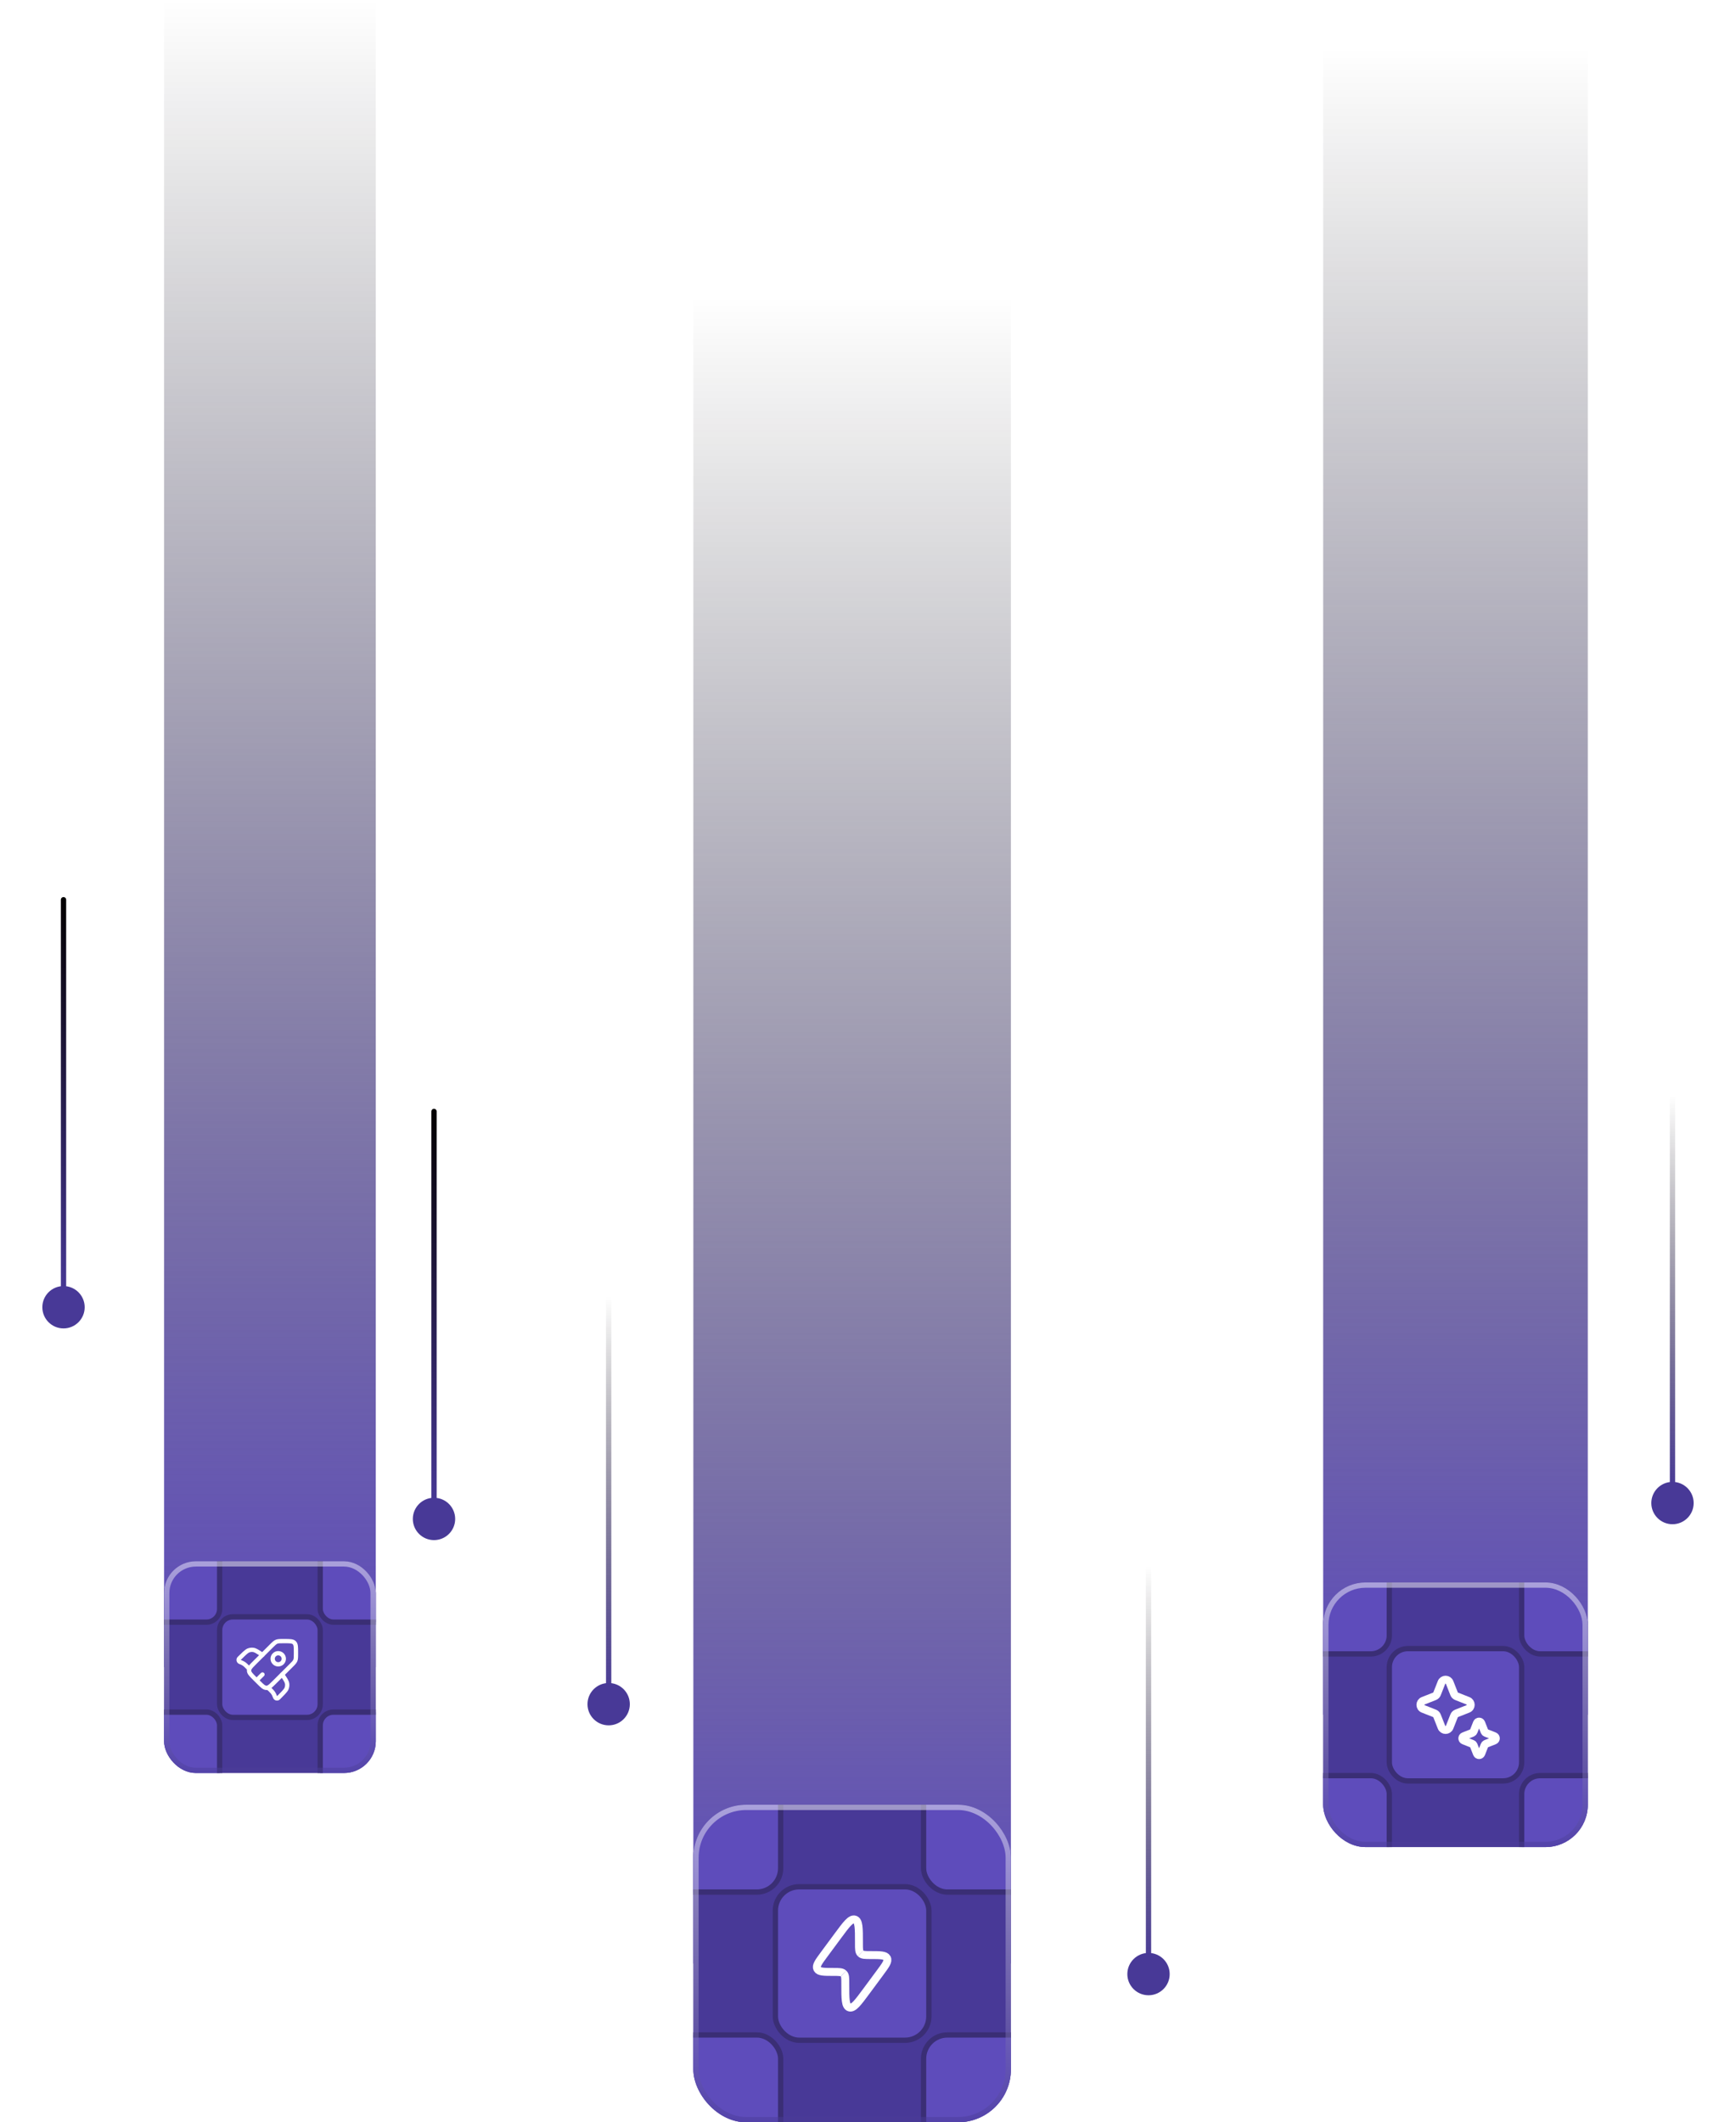 <svg width="328" height="401" viewBox="0 0 328 401" fill="none" xmlns="http://www.w3.org/2000/svg"><rect x="131" y="56" width="60" height="315" fill="url(#paint0_linear_50_493)"></rect><g clip-path="url(#clip0_50_493)"><rect x="131" y="341" width="60" height="60" rx="10" fill="#483997"></rect><rect x="174.5" y="333.5" width="24" height="24" rx="4.5" fill="#5e4cbb" stroke="#3a2e75"></rect><rect x="123.5" y="333.5" width="24" height="24" rx="4.5" fill="#5e4cbb" stroke="#3a2e75"></rect><rect x="123.5" y="384.5" width="24" height="24" rx="4.5" fill="#5e4cbb" stroke="#3a2e75"></rect><rect x="146.5" y="356.5" width="29" height="29" rx="4.5" fill="#5e4cbb" stroke="#3a2e75"></rect><path d="M162.606 369.088C162.29 368.778 162.29 368.284 162.29 367.297V367.039C162.29 364.302 162.29 362.933 161.521 362.698C160.751 362.462 159.926 363.578 158.277 365.809L155.725 369.262C154.655 370.71 154.119 371.435 154.414 372.004C154.419 372.014 154.424 372.023 154.429 372.032C154.742 372.593 155.666 372.593 157.515 372.593C158.543 372.593 159.057 372.593 159.379 372.896" stroke="white" stroke-width="1.5"></path><path d="M162.605 369.088L162.622 369.104C162.944 369.407 163.458 369.407 164.486 369.407C166.335 369.407 167.259 369.407 167.572 369.968C167.577 369.977 167.582 369.986 167.587 369.996C167.882 370.565 167.346 371.29 166.276 372.738L163.724 376.191C162.075 378.422 161.25 379.538 160.48 379.302C159.711 379.067 159.711 377.698 159.711 374.961V374.703C159.711 373.715 159.711 373.222 159.396 372.912L159.379 372.896" stroke="white" stroke-width="1.5"></path><rect x="174.5" y="384.5" width="24" height="24" rx="4.5" fill="#5e4cbb" stroke="#3a2e75"></rect></g><rect x="131.5" y="341.5" width="59" height="59" rx="9.5" stroke="url(#paint1_linear_50_493)" stroke-opacity="0.95"></rect><rect x="250" y="9" width="50" height="315" fill="url(#paint2_linear_50_493)"></rect><g clip-path="url(#clip1_50_493)"><rect x="250" y="299" width="50" height="50" rx="8" fill="#483997"></rect><rect x="287.5" y="288.5" width="24" height="24" rx="3.5" fill="#5e4cbb" stroke="#3a2e75"></rect><rect x="238.5" y="288.5" width="24" height="24" rx="3.5" fill="#5e4cbb" stroke="#3a2e75"></rect><rect x="238.5" y="335.5" width="24" height="24" rx="3.5" fill="#5e4cbb" stroke="#3a2e75"></rect><rect x="262.5" y="311.5" width="25" height="25" rx="3.5" fill="#5e4cbb" stroke="#3a2e75"></rect><rect x="287.5" y="335.5" width="24" height="24" rx="3.5" fill="#5e4cbb" stroke="#3a2e75"></rect><path d="M272.36 317.896C272.634 317.201 273.616 317.201 273.89 317.896L274.739 320.048C274.822 320.26 274.99 320.427 275.202 320.511L277.354 321.36C278.049 321.634 278.049 322.616 277.354 322.89L275.202 323.739C274.99 323.822 274.822 323.99 274.739 324.202L273.89 326.354C273.616 327.049 272.634 327.049 272.36 326.354L271.511 324.202C271.427 323.99 271.26 323.822 271.048 323.739L268.896 322.89C268.201 322.616 268.201 321.634 268.896 321.36L271.048 320.511C271.26 320.427 271.427 320.26 271.511 320.048L272.36 317.896Z" stroke="white" stroke-width="1.5"></path><path d="M279.053 325.567C279.198 325.2 279.718 325.2 279.863 325.567L280.496 327.174C280.541 327.286 280.629 327.375 280.742 327.419L282.349 328.053C282.716 328.198 282.716 328.718 282.349 328.863L280.742 329.497C280.629 329.541 280.541 329.63 280.496 329.742L279.863 331.349C279.718 331.717 279.198 331.717 279.053 331.349L278.419 329.742C278.375 329.63 278.286 329.541 278.174 329.497L276.567 328.863C276.199 328.718 276.199 328.198 276.567 328.053L278.174 327.419C278.286 327.375 278.375 327.286 278.419 327.174L279.053 325.567Z" stroke="white" stroke-width="1.5"></path></g><rect x="250.5" y="299.5" width="49" height="49" rx="7.5" stroke="url(#paint3_linear_50_493)" stroke-opacity="0.95"></rect><rect x="31" width="40" height="315" fill="url(#paint4_linear_50_493)"></rect><g clip-path="url(#clip2_50_493)"><rect x="31" y="295" width="40" height="40" rx="6" fill="#483997"></rect><rect x="60.5" y="282.5" width="24" height="24" rx="2.5" fill="#5e4cbb" stroke="#3a2e75"></rect><rect x="17.5" y="282.5" width="24" height="24" rx="2.5" fill="#5e4cbb" stroke="#3a2e75"></rect><rect x="17.5" y="323.5" width="24" height="24" rx="2.5" fill="#5e4cbb" stroke="#3a2e75"></rect><rect x="41.5" y="305.5" width="19" height="19" rx="2.5" fill="#5e4cbb" stroke="#3a2e75"></rect><rect x="60.5" y="323.5" width="24" height="24" rx="2.5" fill="#5e4cbb" stroke="#3a2e75"></rect><path d="M54.706 314.426L51.539 317.583L52.113 318.159L55.28 315.001L54.706 314.426ZM49.137 317.583L48.394 316.842L47.82 317.417L48.564 318.159L49.137 317.583ZM48.394 314.45L51.561 311.293L50.987 310.717L47.82 313.875L48.394 314.45ZM53.505 310.49H53.814V309.677H53.505V310.49ZM55.511 312.181V312.489H56.324V312.181H55.511ZM53.814 310.49C54.321 310.49 54.661 310.491 54.914 310.525C55.156 310.557 55.257 310.613 55.323 310.678L55.896 310.103C55.654 309.862 55.353 309.764 55.022 309.719C54.702 309.676 54.298 309.677 53.814 309.677V310.49ZM56.324 312.181C56.324 311.698 56.325 311.295 56.282 310.976C56.237 310.645 56.139 310.345 55.896 310.103L55.323 310.678C55.389 310.744 55.444 310.844 55.477 311.085C55.511 311.337 55.511 311.675 55.511 312.181H56.324ZM48.394 316.842C48.035 316.484 47.795 316.244 47.64 316.042C47.493 315.849 47.461 315.738 47.461 315.646H46.648C46.648 315.988 46.792 316.27 46.995 316.535C47.191 316.791 47.477 317.076 47.82 317.417L48.394 316.842ZM48.564 318.159C48.906 318.5 49.192 318.786 49.448 318.981C49.714 319.183 49.996 319.326 50.338 319.326V318.514C50.245 318.514 50.134 318.482 49.94 318.334C49.737 318.18 49.496 317.941 49.137 317.583L48.564 318.159ZM55.28 315.001C55.713 314.57 56.014 314.279 56.173 313.898L55.422 313.586C55.34 313.783 55.186 313.948 54.706 314.426L55.28 315.001ZM55.511 312.489C55.511 313.165 55.504 313.39 55.422 313.586L56.173 313.898C56.331 313.517 56.324 313.098 56.324 312.489H55.511ZM51.561 311.293C52.04 310.815 52.205 310.661 52.403 310.579L52.093 309.828C51.711 309.986 51.42 310.286 50.987 310.717L51.561 311.293ZM53.505 309.677C52.894 309.677 52.475 309.67 52.093 309.828L52.403 310.579C52.601 310.497 52.827 310.49 53.505 310.49V309.677ZM51.539 317.583C51.262 317.859 51.054 318.067 50.875 318.222C50.695 318.377 50.574 318.453 50.479 318.488L50.76 319.25C50.992 319.165 51.201 319.014 51.406 318.837C51.612 318.659 51.844 318.427 52.113 318.159L51.539 317.583ZM50.479 318.488C50.429 318.506 50.384 318.514 50.338 318.514V319.326C50.485 319.326 50.625 319.3 50.76 319.25L50.479 318.488ZM47.82 313.875C47.557 314.137 47.33 314.363 47.154 314.564C46.978 314.765 46.828 314.968 46.738 315.19L47.492 315.493C47.531 315.398 47.61 315.277 47.765 315.1C47.919 314.924 48.124 314.72 48.394 314.45L47.82 313.875ZM46.738 315.19C46.68 315.336 46.648 315.486 46.648 315.646H47.461C47.461 315.597 47.47 315.549 47.492 315.493L46.738 315.19Z" fill="white"></path><path d="M47.02 315.246L47.307 314.959L47.306 314.958L47.02 315.246ZM49.374 313.02C49.563 313.142 49.814 313.087 49.935 312.898C50.057 312.71 50.002 312.458 49.814 312.337L49.374 313.02ZM50.772 319.021L50.484 319.308C50.491 319.314 50.497 319.32 50.504 319.326L50.772 319.021ZM53.655 316.167C53.533 315.979 53.282 315.925 53.094 316.047C52.905 316.169 52.851 316.421 52.973 316.609L53.655 316.167ZM51.055 319.269L51.342 318.981L51.333 318.972L51.323 318.964L51.055 319.269ZM49.814 312.337L49.473 312.118L49.033 312.801L49.374 313.02L49.814 312.337ZM49.473 312.118C49.136 311.901 48.864 311.726 48.631 311.6C48.392 311.471 48.168 311.38 47.92 311.343L47.802 312.147C47.92 312.164 48.051 312.21 48.245 312.315C48.445 312.423 48.686 312.577 49.033 312.801L49.473 312.118ZM45.493 313.634C45.798 313.33 46.125 313.003 46.419 312.735C46.566 312.601 46.7 312.486 46.814 312.398C46.935 312.305 47.012 312.259 47.049 312.244L46.737 311.494C46.598 311.551 46.452 311.651 46.318 311.754C46.179 311.862 46.026 311.994 45.871 312.135C45.562 312.418 45.221 312.757 44.919 313.058L45.493 313.634ZM47.92 311.343C47.523 311.284 47.113 311.338 46.737 311.494L47.049 312.244C47.293 312.143 47.553 312.11 47.802 312.147L47.92 311.343ZM45.197 314.402L45.402 314.483L45.701 313.728L45.496 313.647L45.197 314.402ZM46.212 315.015L46.733 315.534L47.306 314.958L46.786 314.44L46.212 315.015ZM45.402 314.483C45.437 314.497 45.45 314.503 45.464 314.508L45.773 313.757C45.754 313.749 45.734 313.741 45.701 313.728L45.402 314.483ZM46.786 314.44C46.761 314.415 46.746 314.4 46.731 314.385L46.165 314.968C46.176 314.978 46.186 314.989 46.212 315.015L46.786 314.44ZM45.464 314.508C45.725 314.616 45.963 314.772 46.165 314.968L46.731 314.385C46.455 314.117 46.13 313.904 45.773 313.757L45.464 314.508ZM44.919 313.058C44.5 313.476 44.648 314.185 45.197 314.402L45.496 313.647C45.494 313.646 45.493 313.645 45.493 313.645C45.493 313.645 45.492 313.645 45.493 313.645C45.492 313.645 45.491 313.643 45.491 313.641C45.49 313.638 45.49 313.637 45.49 313.636C45.49 313.637 45.491 313.636 45.49 313.636C45.491 313.636 45.491 313.635 45.493 313.634L44.919 313.058ZM52.973 316.609L53.193 316.949L53.875 316.507L53.655 316.167L52.973 316.609ZM52.358 320.475L52.313 320.52L52.886 321.096L52.932 321.05L52.358 320.475ZM53.193 316.949C53.417 317.295 53.573 317.535 53.681 317.734C53.786 317.928 53.831 318.057 53.849 318.175L54.653 318.056C54.616 317.809 54.524 317.585 54.395 317.347C54.269 317.114 54.093 316.843 53.875 316.507L53.193 316.949ZM52.932 321.05C53.234 320.749 53.574 320.41 53.858 320.101C54 319.946 54.132 319.795 54.24 319.655C54.343 319.522 54.443 319.376 54.502 319.237L53.752 318.924C53.737 318.96 53.691 319.037 53.598 319.157C53.509 319.272 53.394 319.405 53.259 319.552C52.99 319.845 52.663 320.171 52.358 320.475L52.932 321.05ZM53.849 318.175C53.886 318.422 53.853 318.681 53.752 318.924L54.502 319.237C54.658 318.862 54.712 318.453 54.653 318.056L53.849 318.175ZM51.323 318.964L51.039 318.715L50.504 319.326L50.787 319.575L51.323 318.964ZM52.367 320.536C52.251 320.244 52.181 320.067 52.089 319.899L51.377 320.29C51.439 320.404 51.489 320.527 51.612 320.837L52.367 320.536ZM50.768 319.557C51.004 319.792 51.098 319.887 51.178 319.989L51.818 319.488C51.7 319.338 51.564 319.203 51.342 318.981L50.768 319.557ZM52.089 319.899C52.01 319.755 51.919 319.617 51.818 319.488L51.178 319.989C51.252 320.084 51.319 320.185 51.377 320.29L52.089 319.899ZM52.313 320.52C52.316 320.517 52.322 320.513 52.328 320.512C52.333 320.51 52.337 320.51 52.34 320.511C52.343 320.511 52.348 320.513 52.353 320.517C52.36 320.522 52.365 320.529 52.367 320.536L51.612 320.837C51.821 321.358 52.496 321.484 52.886 321.096L52.313 320.52ZM51.059 318.734L50.907 318.581L50.332 319.156L50.484 319.308L51.059 318.734ZM46.732 315.533L46.828 315.629L47.402 315.054L47.307 314.959L46.732 315.533Z" fill="white"></path><path d="M49.881 316.675C50.04 316.517 50.04 316.26 49.882 316.101C49.723 315.942 49.466 315.941 49.307 316.1L49.881 316.675ZM48.765 317.788L49.881 316.675L49.307 316.1L48.191 317.212L48.765 317.788ZM53.027 313.875C52.775 314.126 52.365 314.126 52.113 313.875L51.539 314.45C52.108 315.018 53.031 315.018 53.6 314.45L53.027 313.875ZM52.113 313.875C51.861 313.624 51.861 313.218 52.113 312.967L51.539 312.392C50.969 312.96 50.969 313.882 51.539 314.45L52.113 313.875ZM52.113 312.967C52.365 312.715 52.775 312.715 53.027 312.967L53.6 312.392C53.031 311.824 52.108 311.824 51.539 312.392L52.113 312.967ZM53.027 312.967C53.278 313.218 53.278 313.624 53.027 313.875L53.6 314.45C54.17 313.882 54.17 312.96 53.6 312.392L53.027 312.967Z" fill="white"></path></g><rect x="31.5" y="295.5" width="39" height="39" rx="5.5" stroke="url(#paint5_linear_50_493)" stroke-opacity="0.95"></rect><circle cx="217" cy="372.605" r="2" fill="#483997"></circle><path d="M217 296L217 371.263" stroke="url(#paint6_linear_50_493)" stroke-linecap="round"></path><g filter="url(#filter0_f_50_493)"><circle cx="217" cy="373" r="4" fill="#483997"></circle></g><circle cx="316" cy="283.605" r="2" fill="#483997"></circle><path d="M316 207L316 282.263" stroke="url(#paint7_linear_50_493)" stroke-linecap="round"></path><g filter="url(#filter1_f_50_493)"><circle cx="316" cy="284" r="4" fill="#483997"></circle></g><circle cx="82" cy="286.605" r="2" fill="#483997"></circle><path d="M82 210L82 285.263" stroke="url(#paint8_linear_50_493)" stroke-linecap="round"></path><g filter="url(#filter2_f_50_493)"><circle cx="82" cy="287" r="4" fill="#483997"></circle></g><circle cx="12" cy="246.605" r="2" fill="#483997"></circle><path d="M12 170L12 245.263" stroke="url(#paint9_linear_50_493)" stroke-linecap="round"></path><g filter="url(#filter3_f_50_493)"><circle cx="12" cy="247" r="4" fill="#483997"></circle></g><circle cx="115" cy="321.605" r="2" fill="#483997"></circle><path d="M115 245L115 320.263" stroke="url(#paint10_linear_50_493)" stroke-linecap="round"></path><g filter="url(#filter4_f_50_493)"><circle cx="115" cy="322" r="4" fill="#483997"></circle></g><defs><filter id="filter0_f_50_493" x="205" y="361" width="24" height="24" filterUnits="userSpaceOnUse" color-interpolation-filters="sRGB"><feFlood flood-opacity="0" result="BackgroundImageFix"></feFlood><feBlend mode="normal" in="SourceGraphic" in2="BackgroundImageFix" result="shape"></feBlend><feGaussianBlur stdDeviation="4" result="effect1_foregroundBlur_50_493"></feGaussianBlur></filter><filter id="filter1_f_50_493" x="304" y="272" width="24" height="24" filterUnits="userSpaceOnUse" color-interpolation-filters="sRGB"><feFlood flood-opacity="0" result="BackgroundImageFix"></feFlood><feBlend mode="normal" in="SourceGraphic" in2="BackgroundImageFix" result="shape"></feBlend><feGaussianBlur stdDeviation="4" result="effect1_foregroundBlur_50_493"></feGaussianBlur></filter><filter id="filter2_f_50_493" x="70" y="275" width="24" height="24" filterUnits="userSpaceOnUse" color-interpolation-filters="sRGB"><feFlood flood-opacity="0" result="BackgroundImageFix"></feFlood><feBlend mode="normal" in="SourceGraphic" in2="BackgroundImageFix" result="shape"></feBlend><feGaussianBlur stdDeviation="4" result="effect1_foregroundBlur_50_493"></feGaussianBlur></filter><filter id="filter3_f_50_493" x="0" y="235" width="24" height="24" filterUnits="userSpaceOnUse" color-interpolation-filters="sRGB"><feFlood flood-opacity="0" result="BackgroundImageFix"></feFlood><feBlend mode="normal" in="SourceGraphic" in2="BackgroundImageFix" result="shape"></feBlend><feGaussianBlur stdDeviation="4" result="effect1_foregroundBlur_50_493"></feGaussianBlur></filter><filter id="filter4_f_50_493" x="103" y="310" width="24" height="24" filterUnits="userSpaceOnUse" color-interpolation-filters="sRGB"><feFlood flood-opacity="0" result="BackgroundImageFix"></feFlood><feBlend mode="normal" in="SourceGraphic" in2="BackgroundImageFix" result="shape"></feBlend><feGaussianBlur stdDeviation="4" result="effect1_foregroundBlur_50_493"></feGaussianBlur></filter><linearGradient id="paint0_linear_50_493" x1="161" y1="56" x2="161" y2="371" gradientUnits="userSpaceOnUse"><stop stop-opacity="0"></stop><stop offset="1" stop-color="#5e4cbb"></stop></linearGradient><linearGradient id="paint1_linear_50_493" x1="161" y1="341" x2="161" y2="401" gradientUnits="userSpaceOnUse"><stop stop-color="white" stop-opacity="0.5"></stop><stop offset="1" stop-color="#483997" stop-opacity="0.5"></stop></linearGradient><linearGradient id="paint2_linear_50_493" x1="275" y1="9" x2="275" y2="324" gradientUnits="userSpaceOnUse"><stop stop-opacity="0"></stop><stop offset="1" stop-color="#5e4cbb"></stop></linearGradient><linearGradient id="paint3_linear_50_493" x1="275" y1="299" x2="275" y2="349" gradientUnits="userSpaceOnUse"><stop stop-color="white" stop-opacity="0.5"></stop><stop offset="1" stop-color="#483997" stop-opacity="0.5"></stop></linearGradient><linearGradient id="paint4_linear_50_493" x1="51" y1="0" x2="51" y2="315" gradientUnits="userSpaceOnUse"><stop stop-opacity="0"></stop><stop offset="1" stop-color="#5e4cbb"></stop></linearGradient><linearGradient id="paint5_linear_50_493" x1="51" y1="295" x2="51" y2="335" gradientUnits="userSpaceOnUse"><stop stop-color="white" stop-opacity="0.5"></stop><stop offset="1" stop-color="#483997" stop-opacity="0.5"></stop></linearGradient><linearGradient id="paint6_linear_50_493" x1="216.5" y1="296" x2="216.5" y2="371.263" gradientUnits="userSpaceOnUse"><stop stop-color="#040102" stop-opacity="0"></stop><stop offset="1" stop-color="#483997"></stop></linearGradient><linearGradient id="paint7_linear_50_493" x1="315.5" y1="207" x2="315.5" y2="282.263" gradientUnits="userSpaceOnUse"><stop stop-color="#040102" stop-opacity="0"></stop><stop offset="1" stop-color="#483997"></stop></linearGradient><linearGradient id="paint8_linear_50_493" x1="81.5" y1="210" x2="81.5" y2="285.263" gradientUnits="userSpaceOnUse"><stop stop-color="#040102"></stop><stop offset="1" stop-color="#483997"></stop></linearGradient><linearGradient id="paint9_linear_50_493" x1="11.5" y1="170" x2="11.5" y2="245.263" gradientUnits="userSpaceOnUse"><stop stop-color="#040102"></stop><stop offset="1" stop-color="#483997"></stop></linearGradient><linearGradient id="paint10_linear_50_493" x1="114.5" y1="245" x2="114.5" y2="320.263" gradientUnits="userSpaceOnUse"><stop stop-color="#040102" stop-opacity="0"></stop><stop offset="1" stop-color="#483997"></stop></linearGradient><clipPath id="clip0_50_493"><rect x="131" y="341" width="60" height="60" rx="10" fill="white"></rect></clipPath><clipPath id="clip1_50_493"><rect x="250" y="299" width="50" height="50" rx="8" fill="white"></rect></clipPath><clipPath id="clip2_50_493"><rect x="31" y="295" width="40" height="40" rx="6" fill="white"></rect></clipPath></defs></svg>